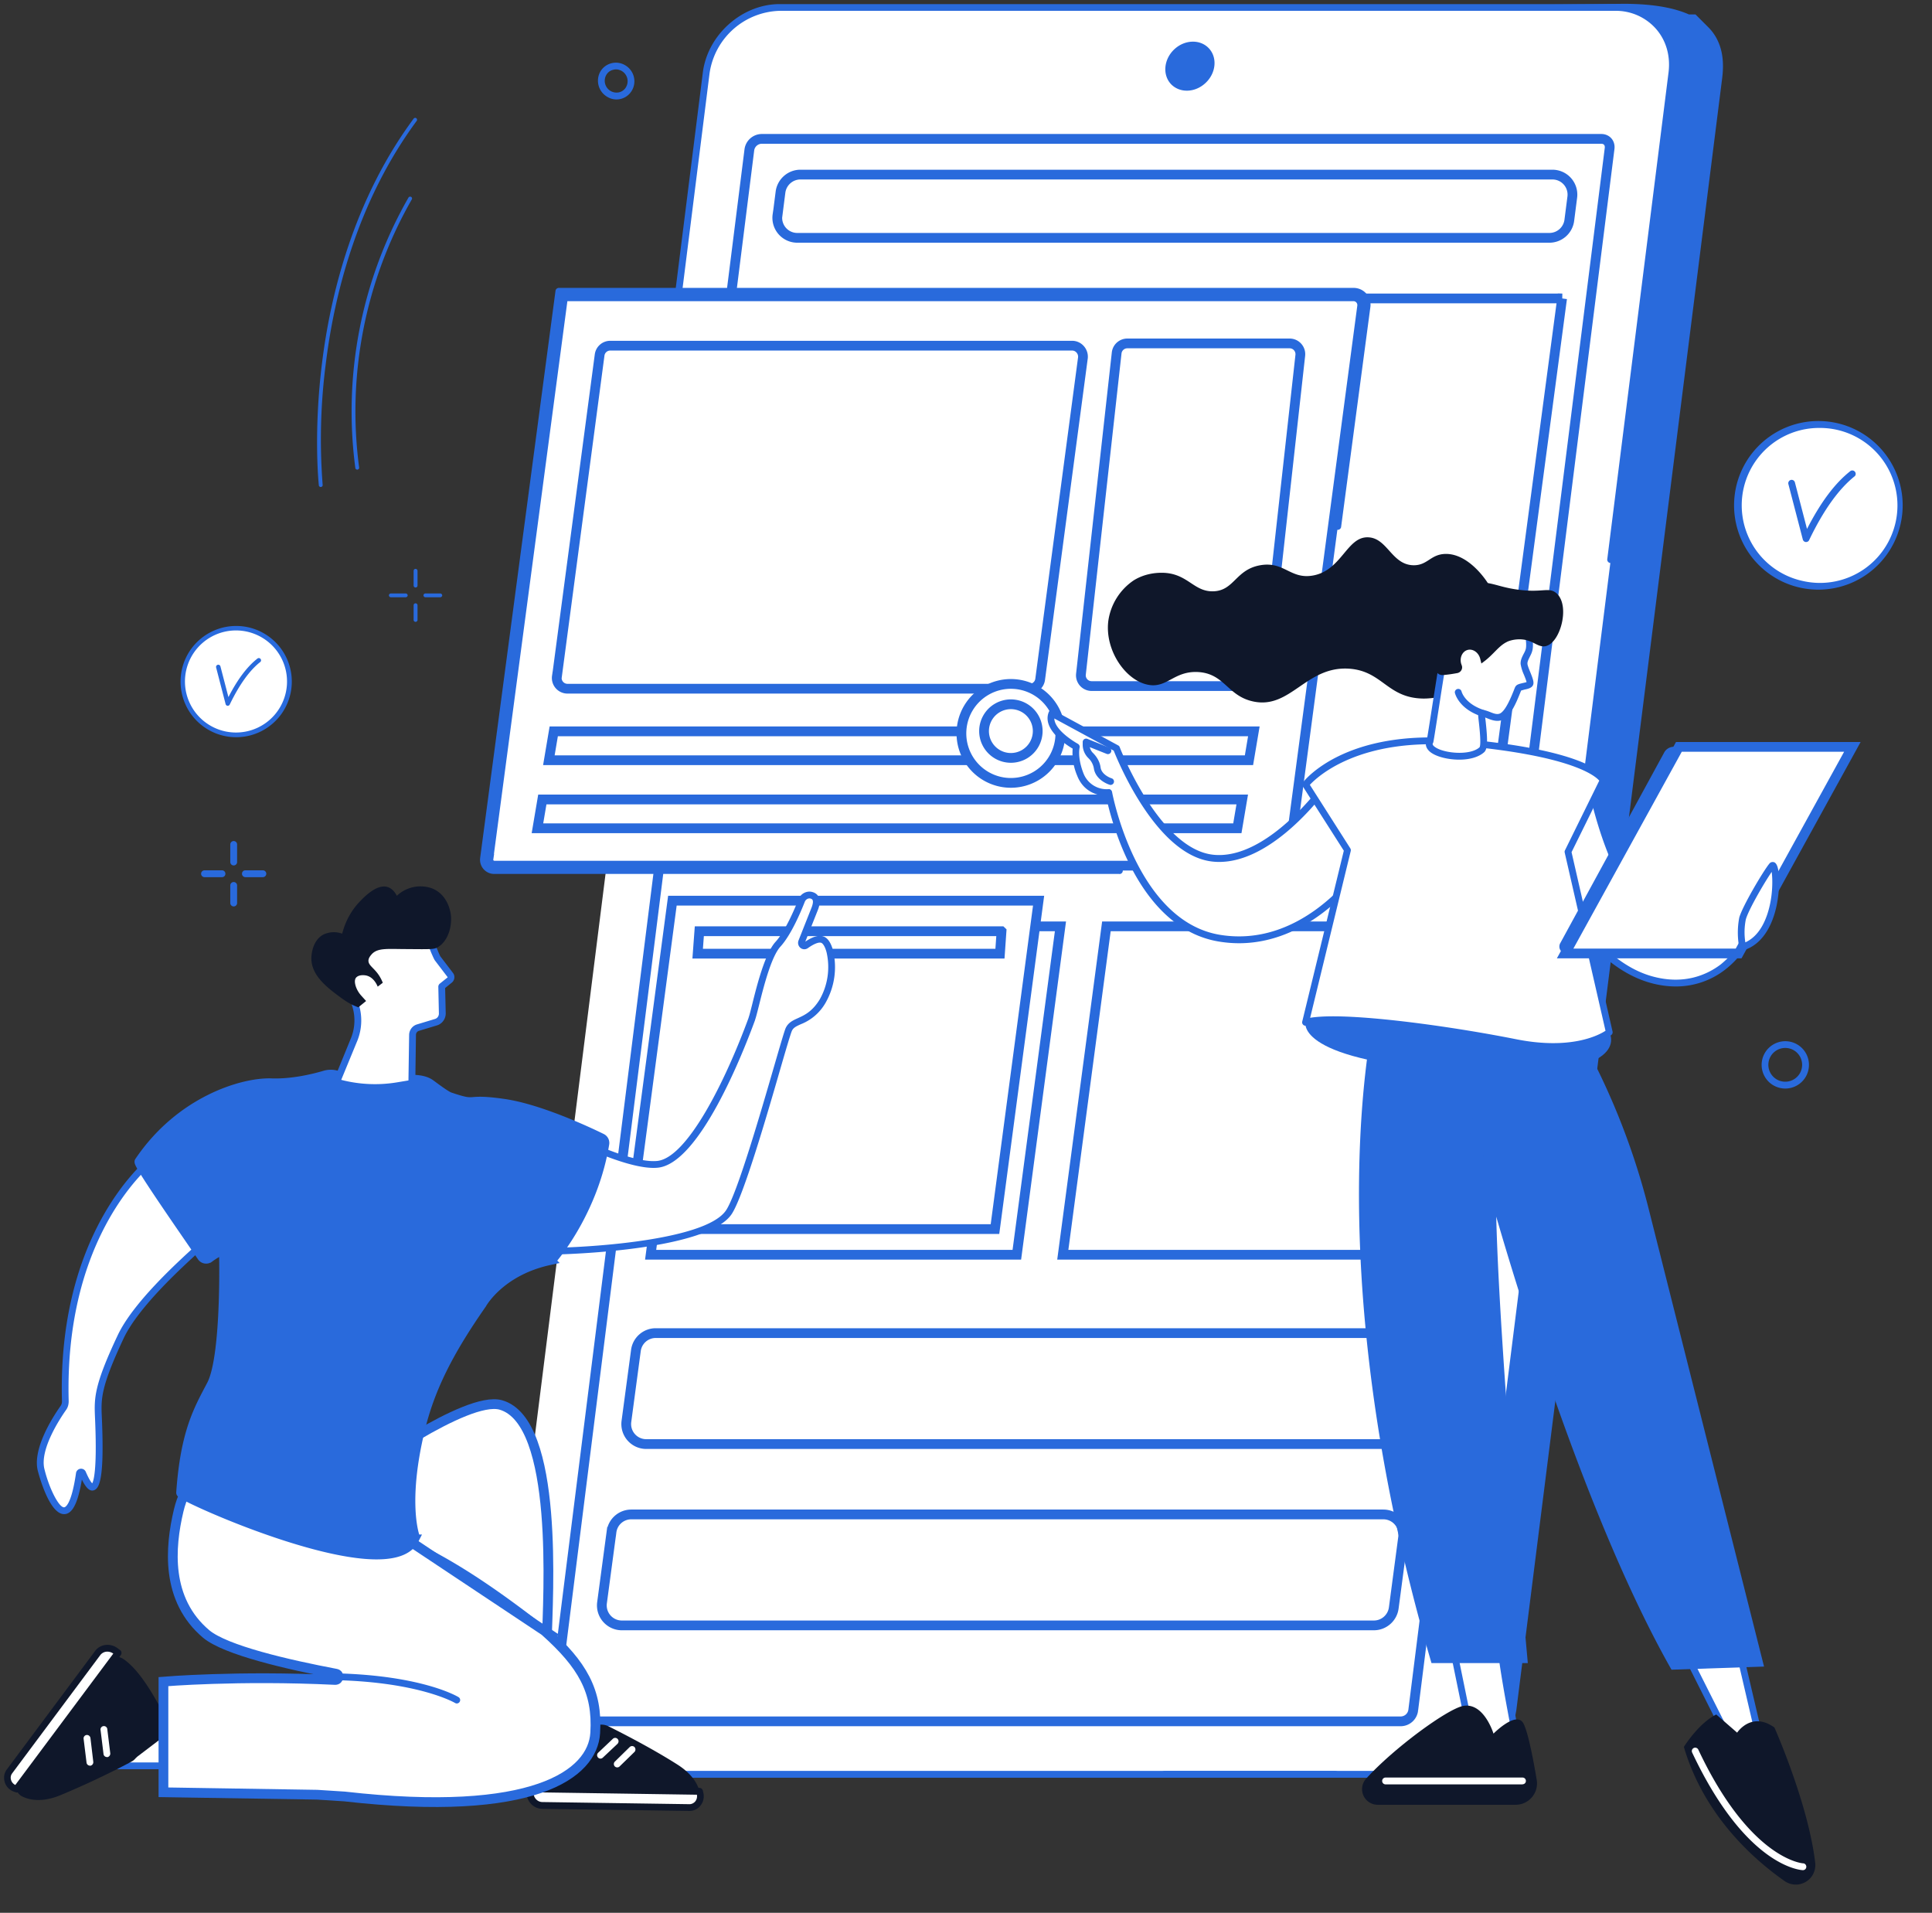 <svg width="198" height="196" fill="none" xmlns="http://www.w3.org/2000/svg">
  <rect width="100%" height="100%" fill="#333333" stroke="none"/>
  <g clip-path="url(#a)">
    <path
      d="M60.92 175.69 82 8.59a3.32 3.32 0 0 1 3.05-2.75h.06l81.28-.95c4.2 0 5.35.92 5.5 1.09h.01c.03.03.28.26.13 1.48l-21.08 167.1a3.32 3.32 0 0 1-3.05 2.75H62.29c-.59 0-.91-.22-1.09-.42-.18-.2-.36-.58-.28-1.2Zm-4.35-.55Z"
      fill="#fff" stroke="#296ADC" stroke-width="9" />
    <path
      d="M142.74 181.8h-85.6c-3.7 0-6.3-3-5.84-6.7L72.38 7.47A7.82 7.82 0 0 1 79.9.77h85.61c3.69 0 6.3 3 5.84 6.7L150.27 175.1a7.81 7.81 0 0 1-7.53 6.7Z"
      fill="#fff" />
    <path
      d="M76.8 15.33a1.3 1.3 0 0 1 1.24-1.1h86.07c.54 0 .92.41.85.98l-20.13 160.06a1.3 1.3 0 0 1-1.24 1.11H57.53c-.55 0-.93-.42-.86-.98L76.8 15.33Z"
      fill="#fff" stroke="#296ADC" />
    <path
      d="M123.55 8.5c1.08-1.01 1.23-2.6.34-3.55-.89-.95-2.48-.9-3.55.11-1.07 1.01-1.22 2.6-.34 3.55.9.95 2.48.9 3.55-.11ZM136.85 182.16h-77.2a.35.35 0 0 1-.34-.35c0-.2.15-.35.34-.35h77.2c.2 0 .35.15.35.35 0 .19-.16.35-.35.35Z"
      fill="#296ADC" />
    <path
      d="M64.83 67.84h-.04a.35.35 0 0 1-.3-.4l7.54-60.02c.49-3.86 4.02-7 7.87-7h85.6c1.88 0 3.56.73 4.73 2.06a6.3 6.3 0 0 1 1.46 5.03l-6.27 49.87a.35.35 0 1 1-.7-.08L171 7.42c.21-1.7-.25-3.29-1.3-4.48a5.48 5.48 0 0 0-4.2-1.83H79.9a7.47 7.47 0 0 0-7.18 6.4l-7.54 60.02a.35.35 0 0 1-.35.3ZM142.74 182.16h-23.39a.35.35 0 0 1-.34-.35c0-.2.15-.35.34-.35h23.4a7.47 7.47 0 0 0 7.17-6.4l1.53-12.2a.35.35 0 1 1 .68.1l-1.52 12.19a8.18 8.18 0 0 1-7.87 7Z"
      fill="#296ADC" />
    <path
      d="M79.19 21.96Zm.5.07.3-2.35c.14-1.03 1.02-1.79 2.04-1.79h77.07a2.05 2.05 0 0 1 2.03 2.34l-.3 2.34a2.06 2.06 0 0 1-2.04 1.8H81.72a2.05 2.05 0 0 1-2.04-2.34ZM64.2 145.63l.97-7.24c.13-1.02 1-1.79 2.03-1.79h77.07a2.05 2.05 0 0 1 2.03 2.34l-.96 7.23a2.06 2.06 0 0 1-2.03 1.8H66.24a2.05 2.05 0 0 1-2.04-2.34ZM62.67 156.97c.13-1.03 1-1.79 2.03-1.79h77.07a2.05 2.05 0 0 1 2.03 2.33l-.96 7.24a2.06 2.06 0 0 1-2.03 1.8H63.74a2.05 2.05 0 0 1-2.04-2.34l.97-7.24ZM160.09 30.58l-7.7 57.86H71.07l7.7-57.86h81.33ZM108.68 94.92l-4.47 33.65H66.68l4.47-33.65h37.53Z"
      fill="#fff" stroke="#296ADC" />
    <path d="M101.97 125.94H64.44l4.47-33.65h37.53l-4.47 33.65ZM150.92 94.92l-4.48 33.65h-37.52l4.47-33.65h37.53Z"
      fill="#fff" stroke="#296ADC" />
    <path
      d="m102.64 95.43-.16 2.29H71.5l.17-2.3h30.96ZM50.05 88l7.66-57.64h81a.9.9 0 0 1 .89 1.01l-7.62 57.33H50.66a.61.61 0 0 1-.6-.7Z"
      fill="#fff" stroke="#296ADC" />
    <path
      d="M114.72 89.55H50.66a1.45 1.45 0 0 1-1.45-1.65l7.72-58.1c.02-.17.17-.3.34-.3h81.44a1.73 1.73 0 0 1 1.73 1.98l-3 22.54a.35.35 0 0 1-.69-.1l3-22.53a1.05 1.05 0 0 0-1.03-1.19H57.58L49.9 88a.76.76 0 0 0 .76.87h64.06c.2 0 .35.15.35.34 0 .2-.15.35-.35.35Z"
      fill="#296ADC" />
    <path
      d="m57.08 69.31 4.37-32.92a1.1 1.1 0 0 1 1.1-.97h47.33c.66 0 1.18.6 1.1 1.26l-4.38 32.93a1.1 1.1 0 0 1-1.1.96H58.17a1.1 1.1 0 0 1-1.1-1.26ZM128.5 74.94l-.5 2.96H56.25l.5-2.96h71.74ZM127.31 81.92l-.5 2.95H55.08l.5-2.95h71.73ZM128.51 70.3h-16.64a1.1 1.1 0 0 1-1.09-1.22l3.66-32.91a1.1 1.1 0 0 1 1.09-.98h16.64c.65 0 1.16.57 1.09 1.22l-3.66 32.92a1.1 1.1 0 0 1-1.09.98Z"
      fill="#fff" stroke="#296ADC" />
    <path d="M108.67 75.14a5.07 5.07 0 1 1-10.14.02 5.07 5.07 0 0 1 10.14-.02Z" fill="#fff" stroke="#296ADC" />
    <path d="M106.35 74.9a2.75 2.75 0 1 1-5.5.02 2.75 2.75 0 0 1 5.5-.01Z" fill="#fff" stroke="#296ADC" />
    <path d="M133.8 104.75s-1.18 4.07 16.45 5.06c17.63.99 14.68-4.04 14.68-4.04l-18.5-5.4-12.63 4.38Z" fill="#296ADC" />
    <path d="M153.89 168.16c-.47-.03 1.61 10.5 1.61 10.5l-4.46.54-2.43-11.85 5.28.8Z" fill="#fff" />
    <path
      d="M151.04 179.54a.35.35 0 0 1-.34-.27l-2.43-11.85a.35.35 0 0 1 .39-.42l5.28.81a.35.35 0 0 1 .23.56c-.07.78.8 5.78 1.67 10.22.02.1 0 .2-.06.28a.35.35 0 0 1-.24.14l-4.46.53a.3.3 0 0 1-.04 0Zm-1.99-11.77 2.26 11.04 3.78-.45c-.16-.8-.54-2.76-.89-4.73-.57-3.27-.73-4.6-.73-5.19l-4.42-.67Z"
      fill="#296ADC" />
    <path
      d="M157.49 182.38c-.38-2.27-.97-5.31-1.46-5.93-.8-1.01-2.97 1.19-2.97 1.19s-.99-3.26-3.14-2.83c-1.61.33-7.04 4.28-9.9 7.43a1.6 1.6 0 0 0 1.19 2.69h14.13a2.19 2.19 0 0 0 2.15-2.55Z"
      fill="#0F172A" />
    <path
      d="M156.03 182.84H142a.35.35 0 0 1 0-.7h14.03c.2 0 .35.15.35.35 0 .19-.15.34-.34.34ZM172.52 168.89l5.1 10.15 2.86-.3-2.54-10.87-5.42 1.02Z"
      fill="#fff" />
    <path
      d="M177.62 179.39a.35.35 0 0 1-.3-.2l-5.11-10.15a.36.36 0 0 1 0-.3c.04-.1.13-.18.24-.2l5.42-1.01c.19-.04.36.08.4.26l2.55 10.88a.35.35 0 0 1-.3.42l-2.86.3h-.04Zm-4.59-10.25 4.8 9.53 2.22-.23-2.37-10.17-4.65.87Z"
      fill="#296ADC" />
    <path
      d="M178.03 177.54s1.44-2.22 3.82-.53c0 0 3.48 7.82 4.18 13.87a2 2 0 0 1-3.13 1.87c-3.3-2.31-8.29-6.8-10.33-13.75 0 0 1.5-2.42 3.32-3.32l2.14 1.86Z"
      fill="#0F172A" />
    <path
      d="M184.77 191.63h-.01c-.24-.01-5.83-.36-11.34-12.05a.35.35 0 0 1 .17-.47c.17-.08.38 0 .46.17 5.3 11.25 10.68 11.65 10.73 11.65.2 0 .34.17.34.36-.01.2-.16.34-.35.34Z"
      fill="#fff" />
    <path
      d="m171.59 170.58 8.56-.29-11.68-46.33a72.37 72.37 0 0 0-9-20.96l-17.9-.01s-6.6 25.3 5.51 66.92h8.95s-3.48-37.98-3.2-48.89c0 0 8.42 31.2 18.76 49.56Z"
      fill="#296ADC" stroke="#296ADC" />
    <path
      d="M171.59 170.93a.35.35 0 0 1-.3-.18c-8.59-15.24-15.92-39.57-18.12-47.24.17 13.12 3.18 46.01 3.21 46.37 0 .1-.02.2-.1.26a.35.35 0 0 1-.25.12h-8.95a.35.35 0 0 1-.34-.25c-6.26-21.55-7.43-38.63-7.3-49.17.14-11.44 1.78-17.88 1.8-17.94a.35.35 0 0 1 .33-.26l17.9.01c.13 0 .24.06.3.17a72.52 72.52 0 0 1 9.04 21.06l11.68 46.33a.35.35 0 0 1-.32.44l-8.57.28h-.01Zm-18.75-50.26c.15 0 .3.1.33.26.09.31 8.47 31.15 18.62 49.3l7.92-.27-11.57-45.91a71.87 71.87 0 0 0-8.85-20.7h-17.44c-.3 1.3-1.6 7.45-1.71 17.53-.12 10.45 1.03 27.36 7.2 48.68h8.32c-.37-4-3.44-38.32-3.17-48.55 0-.17.14-.31.3-.33h.05Z"
      fill="#296ADC" />
    <path
      d="M152.14 120.45c-.16 0-.3-.1-.34-.26l-1.43-5.09-2.23-.68a.35.35 0 0 1 .2-.67l2.42.74c.11.03.2.13.23.24l1.48 5.27a.35.35 0 0 1-.33.45Z"
      fill="#296ADC" />
    <path
      d="m107.8 73.1 6.62 3.58s4.05 10.61 9.86 11.25c5.8.64 11.54-7.41 11.54-7.41l3.86 8.27s-5.66 8.78-14.64 7.36c-8.97-1.41-11.41-14.94-11.41-14.94 0 .01-2.13.21-2.93-1.87-.68-1.77-.4-2.8-.4-2.8s-3.18-1.72-2.5-3.44Z"
      fill="#fff" />
    <path
      d="M126.98 96.65c-.64 0-1.3-.05-1.99-.16-8.47-1.33-11.22-12.86-11.64-14.92-.1 0-.22-.02-.36-.04-.71-.1-2-.5-2.6-2.06a5.93 5.93 0 0 1-.46-2.76c-.76-.45-3.13-2.02-2.45-3.74.04-.1.11-.17.2-.2.1-.04.2-.03.3.02l6.6 3.58c.08.04.14.1.17.18.03.1 4.04 10.42 9.57 11.03 5.53.61 11.17-7.2 11.22-7.27.08-.1.2-.16.32-.15.12.01.23.1.28.2l3.86 8.27c.05.11.04.24-.03.34-.06.09-5.05 7.68-13 7.68Zm-13.35-15.79h.06c.14.03.25.14.28.29.02.13 2.5 13.3 11.13 14.65 8 1.26 13.36-5.89 14.18-7.05l-3.53-7.56c-1.3 1.67-5.89 7.13-10.8 7.13a6 6 0 0 1-.71-.04c-5.67-.63-9.6-10.1-10.1-11.36l-6.09-3.3c.04 1.29 2.4 2.59 2.42 2.6.14.08.21.24.17.4 0 0-.24.97.39 2.6a2.55 2.55 0 0 0 2.6 1.64Z"
      fill="#296ADC" />
    <path
      d="M113.82 80.43c-.04 0-.07 0-.1-.02-.06-.01-1.45-.46-1.62-1.7a1.9 1.9 0 0 0-.57-1.04 1.93 1.93 0 0 1-.57-1.38v-.26a.35.35 0 0 1 .48-.32l2.23.9c.18.06.27.27.2.44a.35.35 0 0 1-.45.2l-1.73-.69c.05.23.16.44.34.61.3.3.67.8.76 1.45.1.8 1.12 1.13 1.13 1.13.19.06.29.25.23.44a.36.36 0 0 1-.33.24Z"
      fill="#296ADC" />
    <path
      d="M158.46 89.28s4.08 9.2 10.73 11.09c6.65 1.88 11.29-3.8 11.26-9.68l-2.26-.75s-2.33 6.02-7.5 4.45c-5.18-1.56-7.58-13.8-7.58-13.8l-4.65 8.69Z"
      fill="#fff" />
    <path
      d="M171.75 101.08c-.81 0-1.7-.11-2.65-.38-6.74-1.9-10.79-10.9-10.96-11.28a.35.35 0 0 1 .01-.3l4.66-8.69c.07-.13.21-.2.35-.18.15.02.27.13.3.28.02.12 2.41 12.04 7.33 13.53 4.81 1.45 6.98-4 7.07-4.24a.35.35 0 0 1 .43-.2l2.27.75c.14.04.23.18.23.33.02 3.44-1.52 6.77-4.02 8.68a8.22 8.22 0 0 1-5.02 1.7Zm-12.9-11.8c.56 1.2 4.48 9.07 10.43 10.75 3.3.93 5.67-.15 7.07-1.21a10.22 10.22 0 0 0 3.75-7.87l-1.72-.58c-.59 1.25-3.07 5.78-7.8 4.36-4.5-1.37-6.92-10.2-7.6-13.14l-4.13 7.7Z"
      fill="#296ADC" />
    <path
      d="M133.8 80.4s4.1-5.37 15.65-4.37c13.8 1.2 14.85 3.94 14.85 3.94l-3.6 7.32 4.22 18.48s-2.88 2.4-9.65 1.06c-6.77-1.35-18.4-3-21.47-2.08l4.29-17.63-4.29-6.73Z"
      fill="#fff" />
    <path
      d="M159.19 107.59c-1.15 0-2.47-.12-3.99-.42-6.85-1.37-18.36-2.97-21.3-2.08a.34.34 0 0 1-.34-.08.35.35 0 0 1-.1-.34l4.26-17.5-4.21-6.6a.35.35 0 0 1 .02-.4c.17-.22 4.33-5.49 15.95-4.48 13.62 1.17 15.02 3.85 15.14 4.15.03.09.03.19-.01.28l-3.55 7.2 4.2 18.37a.35.35 0 0 1-.11.35c-.1.08-1.92 1.55-5.96 1.55Zm-22.57-3.45c4.76 0 13.09 1.22 18.72 2.34 5.63 1.13 8.5-.4 9.2-.86l-4.18-18.25a.34.34 0 0 1 .02-.23l3.52-7.15c-.42-.49-2.86-2.6-14.48-3.61-10-.86-14.33 3.13-15.18 4.04l4.14 6.5c.06.09.07.19.05.28l-4.16 17.09c.62-.1 1.42-.15 2.35-.15Z"
      fill="#296ADC" />
    <path d="m177 97.04-16.48.67a.72.72 0 0 1-.6-1.1l10.66-19.55c.2-.33.57-.54.96-.54l16.65.39-11.2 20.13Z"
      fill="#296ADC" />
    <path d="M178.18 97.7H160.4l11.66-21.17h17.78L178.18 97.7Z" fill="#fff" stroke="#296ADC" />
    <path d="M178.59 97.04s-.34-1.76 0-2.93c.33-1.17 2.4-4.65 3-5.38.59-.73 1.09 7.05-3 8.31Z" fill="#fff" />
    <path
      d="M178.59 97.39a.32.32 0 0 1-.18-.05.34.34 0 0 1-.16-.23 8.14 8.14 0 0 1 0-3.1c.34-1.18 2.44-4.73 3.07-5.5.15-.2.35-.2.5-.16.47.18.53 1.38.5 2.35-.08 2.71-1.07 5.89-3.63 6.67a.28.28 0 0 1-.1.02Zm2.98-8.05c-.8 1.17-2.38 3.9-2.65 4.87a6.65 6.65 0 0 0-.05 2.35c.95-.43 1.68-1.32 2.17-2.65.66-1.79.65-3.72.53-4.57Z"
      fill="#296ADC" />
    <path
      d="M116.2 59.46a6.04 6.04 0 0 0-2.62 4.2c-.35 2.97 1.75 6.04 4.05 6.5 1.97.4 2.65-1.41 5.12-1.3 2.75.14 3.02 2.43 5.65 3.01 3.86.86 5.44-3.66 9.89-3.35 3.42.25 3.87 3.02 7.6 3.06.42 0 3.76-.02 5.98-2.62a8 8 0 0 0 .63-9.18c-.17-.28-1.99-3.09-4.4-3.02-1.5.05-1.8 1.18-3.24 1.16-2.22-.04-2.66-2.75-4.6-2.86-2.24-.14-2.73 3.42-5.75 3.92-2.27.38-2.92-1.49-5.36-1.06-2.53.45-2.65 2.6-4.8 2.67-2.06.06-2.63-1.89-5.29-1.9-.56 0-1.72.07-2.86.77Z"
      fill="#0F172A" />
    <path
      d="M156.79 70.07c.15-.24-.58-1.56-.6-2.04-.03-.48.35-.89.5-1.4.16-.5-.01-1.4-.01-1.4-.22-6.02-6.76-4.6-6.76-4.6-1.5.46-2.39 2.16-2.68 3.28-.56 2.18.47 4.82.47 4.82-.04.1-1.11 7.16-1.16 7.25-.68 1.3 3.88 2.16 5.31.84.49-.44-.14-3.72 0-3.72.54-.02 1.2.56 1.87.38 1-.27 1.75-2.77 1.9-2.96.06-.09.3-.14.54-.2.26-.05.54-.12.62-.25Z"
      fill="#fff" />
    <path
      d="M149.55 77.84c-1.16 0-2.34-.3-2.94-.76-.45-.35-.6-.8-.39-1.22.06-.29.36-2.2.6-3.76l.53-3.34c-.18-.52-.97-2.89-.45-4.94.28-1.06 1.2-3 2.92-3.52h.02c.14-.04 3.3-.7 5.41.94 1.1.86 1.7 2.2 1.77 3.95.04.19.17 1.01 0 1.55-.06.22-.17.42-.26.6-.12.25-.23.46-.22.67 0 .16.16.55.29.87.3.74.42 1.1.25 1.38-.16.25-.5.33-.84.4l-.35.1-.12.3c-.35.87-1 2.5-1.95 2.76-.5.13-.98-.05-1.36-.2l-.25-.1.05.42c.2 1.85.22 2.8-.16 3.14-.59.53-1.56.76-2.55.76Zm-1.5-9.01c-.04.18-.31 1.88-.54 3.38-.6 3.83-.6 3.84-.65 3.93-.04.06-.1.18.17.38.88.68 3.63.94 4.6.05.18-.27 0-1.93-.07-2.56-.1-.85-.1-.98.03-1.14a.36.36 0 0 1 .26-.12c.29-.01.58.1.86.21.33.13.64.26.93.18.61-.16 1.24-1.75 1.48-2.34.12-.31.16-.42.22-.49.14-.19.4-.24.72-.32.1-.02.28-.06.39-.1-.04-.18-.18-.53-.27-.75a4.3 4.3 0 0 1-.34-1.1c-.02-.39.14-.7.3-1.02.09-.16.17-.32.22-.49.1-.34.02-1-.03-1.23v-.05c-.06-1.56-.56-2.72-1.5-3.46-1.8-1.4-4.62-.86-4.83-.81-1.4.44-2.19 2.1-2.42 3.02-.53 2.05.45 4.58.46 4.6.03.07.03.15 0 .23Z"
      fill="#296ADC" />
    <path
      d="M159.4 61.03c-.65-.67-1.32 0-3.93-.37-2.18-.3-2.8-.92-4.45-.65-.46.08-1.29.22-2.1.82a5.22 5.22 0 0 0-1.9 3.06c-.47 1.81.12 3.93.38 4.73.06.2.25.32.46.3.55-.04 1.03-.12 1.46-.2.21-.05.33-.27.25-.46l-.06-.17c-.22-.76.15-1.54.82-1.73.66-.19 1.38.27 1.6 1.04l.04.16c.96-.73 1.45-1.56 2.34-2 .1-.06.57-.27 1.28-.3 1.54-.05 2.05.87 2.78.7 1.28-.32 2.22-3.73 1.04-4.93Z"
      fill="#0F172A" stroke="#0F172A" stroke-width=".5" />
    <path
      d="M152.01 73.45c-.03 0-.06 0-.1-.02-2.42-.76-2.8-2.39-2.81-2.45a.35.35 0 0 1 .68-.15c.01.05.33 1.3 2.34 1.94a.35.35 0 0 1-.1.68Z"
      fill="#296ADC" />
    <path
      d="M191.4 58.4a8.3 8.3 0 0 0 1.65-11.58 8.23 8.23 0 0 0-11.56-1.66 8.3 8.3 0 0 0-1.65 11.6 8.23 8.23 0 0 0 11.56 1.65Z"
      fill="#fff" />
    <path
      d="M186.45 60.42a8.64 8.64 0 1 1 1.84-17.06 8.64 8.64 0 0 1-1.84 17.06Zm0-16.57a7.93 7.93 0 0 0-1.7 15.68 7.94 7.94 0 1 0 1.7-15.68Z"
      fill="#296ADC" />
    <path
      d="M185.1 55.54h-.04a.35.35 0 0 1-.3-.26l-1.48-5.68a.35.35 0 0 1 .25-.42c.18-.05.37.06.42.25l1.24 4.77c1.41-2.75 2.87-4.7 4.47-5.95a.35.35 0 0 1 .43.54c-1.64 1.3-3.22 3.5-4.68 6.55a.34.34 0 0 1-.32.2Z"
      fill="#296ADC" />
    <path
      d="M27.5 74.21a5.48 5.48 0 0 0 1.1-7.65 5.43 5.43 0 0 0-7.63-1.1 5.48 5.48 0 0 0-1.09 7.66 5.43 5.43 0 0 0 7.63 1.1Z"
      fill="#fff" />
    <path
      d="M24.24 75.54a5.7 5.7 0 1 1 1.22-11.26 5.7 5.7 0 0 1-1.22 11.26Zm0-10.94a5.23 5.23 0 0 0-1.12 10.35 5.23 5.23 0 1 0 1.12-10.35Z"
      fill="#296ADC" />
    <path
      d="M23.35 72.32h-.03a.23.23 0 0 1-.2-.18l-.97-3.74a.23.23 0 0 1 .16-.28c.12-.03.25.04.28.16l.82 3.15c.93-1.81 1.9-3.1 2.95-3.93a.23.23 0 1 1 .28.36c-1.08.86-2.12 2.31-3.09 4.32a.23.23 0 0 1-.2.14Z"
      fill="#296ADC" />
    <path d="M18.96 180.94h-6.8l2.45-4.8 5.4.47-1.05 4.33Z" fill="#fff" />
    <path
      d="M18.96 181.29h-6.8a.35.35 0 0 1-.3-.17.36.36 0 0 1 0-.34l2.44-4.8c.06-.13.2-.2.34-.2l5.4.48a.35.35 0 0 1 .31.43l-1.05 4.33a.35.35 0 0 1-.34.27Zm-6.23-.7h5.95l.9-3.66-4.77-.42-2.08 4.08Z"
      fill="#296ADC" />
    <path
      d="m14.07 180 3-2.28a.88.88 0 0 0 .23-1.17c-.67-1.07-2.5-5.1-4.65-6.55a1.3 1.3 0 0 0-1.77.26l-9.04 12.13c-.41.55-.2 1.38.46 1.7.8.38 2.04.6 3.84-.12a87.46 87.46 0 0 0 7.3-3.44c.18-.09.34-.22.47-.38l.16-.15Z"
      fill="#0F172A" />
    <path
      d="M1.71 183.32H1.7l-.27-.1c-.66-.32-.87-1.15-.46-1.7l9.04-12.13a1.3 1.3 0 0 1 1.77-.26 9.64 9.64 0 0 1 .32.25L1.71 183.32Z"
      fill="#fff" />
    <path
      d="M1.7 183.68a3.34 3.34 0 0 1-.41-.15c-.43-.2-.73-.57-.83-1.02-.1-.42-.02-.86.24-1.2l9.04-12.13c.51-.7 1.5-.84 2.24-.34l.33.24a.37.37 0 0 1 .08.5l-10.4 13.95a.38.38 0 0 1-.3.15ZM11 169.24a.9.9 0 0 0-.72.35l-9.04 12.13a.74.74 0 0 0-.12.62c.06.25.22.45.45.56l10.04-13.46-.03-.02a1.03 1.03 0 0 0-.58-.18Z"
      fill="#0F172A" />
    <path
      d="M10.95 180.04a.35.35 0 0 1-.34-.3l-.3-2.44a.35.35 0 1 1 .69-.08l.3 2.43c.02.2-.12.37-.3.4h-.05ZM9.21 180.92a.35.35 0 0 1-.34-.3l-.3-2.44a.35.35 0 0 1 .3-.4c.2-.02.37.12.4.31l.29 2.44c.02.2-.12.37-.3.4H9.2Z"
      fill="#fff" />
    <path
      d="m61.66 176.72-5.14-.08a.9.9 0 0 0-.85.58c-.47 1.16-1.44 3.9-1.35 6.5a1.3 1.3 0 0 0 1.25 1.28l15.09.22c.7 0 1.23-.66 1.1-1.38-.15-.86-.71-2-2.35-3.04-2.65-1.69-6-3.39-7.05-3.91a1.6 1.6 0 0 0-.7-.17Z"
      fill="#0F172A" />
    <path d="M71.69 183.55v.01l.07.28c.13.72-.4 1.38-1.1 1.38l-15.1-.22a1.3 1.3 0 0 1-1.24-1.29v-.4l17.37.24Z"
      fill="#fff" />
    <path
      d="M70.67 185.56h-.02l-15.09-.21a1.64 1.64 0 0 1-1.59-1.62v-.42c0-.09.04-.19.1-.25.07-.06.16-.1.26-.1l17.36.24c.16 0 .3.12.34.27l.07.31c.08.46-.04.92-.34 1.27-.27.33-.67.51-1.09.51Zm-16-1.9v.04c.02.53.41.94.9.95l15.1.22c.2 0 .42-.1.57-.27a.83.83 0 0 0 .18-.7l-16.75-.25Z"
      fill="#0F172A" />
    <path
      d="M61.54 180.2a.35.35 0 0 1-.24-.6l1.5-1.42a.34.34 0 0 1 .5.01c.13.14.12.36-.02.5l-1.5 1.41a.35.35 0 0 1-.24.1ZM63.26 181.1a.35.35 0 0 1-.25-.1.35.35 0 0 1 .01-.5l1.51-1.48a.35.35 0 0 1 .5 0c.13.15.12.37-.01.5L63.5 181a.34.34 0 0 1-.24.1Z"
      fill="#fff" />
    <path
      d="M36.8 150.98c.14-.1 11-8 14.52-7.02 6 1.7 4.84 19.62 4.71 24.36-.12 4.62-19.77-9.64-20.45-10.86-.66-1.2 1.17-6.36 1.21-6.48Z"
      fill="#fff" stroke="#296ADC" />
    <path
      d="m55.83 167.13.06.05c3.77 3.38 5.38 6.08 5.11 10.4-.26 4.22-6.3 8.7-25.69 6.5l-2.8-.18-15.76-.25v-11.34s7.61-.65 17.6-.17c.4.01.47-.57.08-.64-4.95-.94-11.3-2.4-13.3-4.07-4.16-3.51-3.72-8.85-2.82-12.65 2.64-11.08 19.09.5 19.2.52.04.02 2.23 1.3 5.13 3.05l13.2 8.78Z"
      fill="#fff" stroke="#296ADC" />
    <path
      d="M46.82 174.55a.33.33 0 0 1-.18-.05c-.04-.02-3.65-2.14-12.26-2.34a.35.35 0 0 1-.34-.36c0-.19.16-.34.35-.34 8.83.21 12.46 2.35 12.6 2.44.17.1.22.32.12.48a.35.35 0 0 1-.3.17ZM54.76 166.6a.34.34 0 0 1-.21-.07c-2.76-2.12-6.91-5.18-11.2-7.34a.35.35 0 0 1-.15-.47c.08-.17.3-.24.46-.15 4.34 2.19 8.53 5.28 11.3 7.4.16.12.19.34.07.5a.35.35 0 0 1-.27.13Z"
      fill="#296ADC" />
    <path
      d="M15.73 118.69c-2.1 1.66-9.47 9.28-9.04 24.9 0 .24-.06.47-.2.67-.69.98-2.8 4.22-2.28 6.34.61 2.47 2.84 7.86 3.92.4.03-.18.27-.22.34-.05.27.64.72 1.53 1.04 1.43.76-.25.7-4.21.6-6.55-.09-2.35-.36-3.28 2.24-8.81 1.6-3.4 6.31-7.65 8.2-9.35 0 0-4.6-9.17-4.82-8.98Z"
      fill="#fff" />
    <path
      d="M6.57 155.15c-1.57 0-2.65-4.28-2.7-4.46-.54-2.21 1.46-5.38 2.34-6.63.1-.13.14-.3.14-.46-.47-17.03 8.17-24.4 9.16-25.19l.13-.1.17.03c.2.05.51.11 5.04 9.17l.12.24-.33.3c-1.93 1.75-6.45 5.85-7.98 9.11-2.36 5.05-2.31 6.15-2.22 8.15l.02.5c.22 5.76-.28 6.72-.85 6.9-.4.12-.78-.21-1.22-1.1-.4 2.4-.96 3.5-1.78 3.54h-.04Zm9.12-35.98c-1.7 1.46-9.08 8.73-8.65 24.41 0 .32-.08.63-.26.88-.65.92-2.72 4.07-2.23 6.06.5 2.05 1.5 3.96 2.02 3.93.08 0 .73-.13 1.22-3.5a.52.52 0 0 1 .45-.45c.24-.03.46.1.55.31.34.79.56 1.08.66 1.18.13-.22.5-1.27.31-6.15l-.02-.5c-.09-2.04-.15-3.27 2.3-8.47 1.56-3.36 6.08-7.47 8.07-9.28a169.9 169.9 0 0 0-4.42-8.42Z"
      fill="#296ADC" />
    <path
      d="M57.34 115.92s6.9 3.7 10.04 3.38c4.44-.44 9.34-14 9.68-14.94.35-.93 1.3-6.1 2.67-7.6 1.04-1.14 2.01-3.44 2.43-4.49.16-.42.62-.66 1.04-.53.38.13.66.48.28 1.42-.44 1.07-.96 2.4-1.32 3.32-.11.3.2.56.45.38.57-.42 1.3-.8 1.77-.54.9.5 1.37 3.88-.07 6.25-1.43 2.36-3.01 1.8-3.49 2.95-.48 1.15-4.45 16.06-6.09 18.64-2.34 3.7-17.52 4.13-19.98 4.06-2.46-.07 2.59-12.3 2.59-12.3Z"
      fill="#fff" />
    <path
      d="M55.4 128.57h-.66a.9.9 0 0 1-.75-.43c-1.23-1.9 2.59-11.29 3.03-12.35l.14-.36.34.18c.07.04 6.83 3.65 9.85 3.35 3.06-.31 6.96-8.1 9.37-14.67l.01-.05c.08-.21.2-.7.36-1.33.48-1.94 1.3-5.19 2.38-6.39 1.01-1.1 1.99-3.43 2.36-4.37.23-.6.89-.93 1.48-.73.28.09.48.26.6.5.16.35.12.8-.11 1.37l-1.27 3.2c.85-.58 1.53-.74 2.02-.46.45.25.7.89.83 1.38a7.38 7.38 0 0 1-.77 5.34 5.03 5.03 0 0 1-2.54 2.2c-.51.23-.79.37-.93.72-.13.31-.58 1.83-1.14 3.76-1.5 5.2-3.79 13.04-4.98 14.92-2.27 3.6-15.71 4.22-19.62 4.22Zm2.11-12.17c-1.59 3.93-3.7 10.2-2.94 11.36.05.08.1.1.2.1 3.72.12 17.56-.55 19.67-3.89 1.14-1.79 3.5-9.9 4.9-14.73.61-2.1 1.02-3.5 1.16-3.85.26-.61.76-.83 1.29-1.07.65-.3 1.46-.66 2.23-1.93a6.74 6.74 0 0 0 .69-4.81c-.15-.58-.36-.87-.5-.95-.24-.14-.76.06-1.4.51a.63.63 0 0 1-.76 0 .67.67 0 0 1-.21-.78l1.32-3.33c.2-.5.16-.72.12-.8-.02-.05-.06-.1-.19-.15-.24-.08-.51.07-.61.32-.48 1.22-1.44 3.44-2.5 4.6-.96 1.06-1.74 4.2-2.21 6.08-.17.67-.29 1.15-.38 1.4l-.01.05c-1.26 3.44-5.7 14.69-9.96 15.12-2.85.29-8.46-2.5-9.9-3.25Z"
      fill="#296ADC" />
    <path
      d="M21.43 128.88c.3-.22.55-.38.76-.5.35-.2.77.05.77.44.04 2.57.03 10.59-1.27 13.08-1.28 2.46-2.69 4.74-3.13 11.05-.03.42 21.22 10 23.87 4.79a.52.52 0 0 0 .04-.4c-.23-.77-1.02-4.15.53-10.68 1.03-4.4 3-8.22 6.33-13l.03-.04c.15-.27 2.04-3.44 6.99-4.5a.5.5 0 0 0 .29-.16c.69-.83 4.24-5.32 5.3-11.77a.52.52 0 0 0-.28-.54c-1.34-.66-6.32-3-9.97-3.54-4.25-.62-2.56.34-5.6-.69-.42-.14-1.68-1.1-1.97-1.31-1.78-1.3-5.71.64-9.45-.85a2.1 2.1 0 0 0-1.37-.06c-1.12.33-3.33.88-5.5.8-2.92-.1-9.32 1.81-13.51 8.03-.17.25 5.07 7.75 6.41 9.72.16.25.5.3.73.13Z"
      fill="#296ADC" stroke="#296ADC" />
    <path
      d="m42.21 111 .07-4.97c0-.34.23-.63.55-.73l1.84-.55c.4-.12.66-.49.66-.9l-.06-2.76v-.01l.8-.65a.38.38 0 0 0 .07-.53l-1.27-1.67c-.25-.33-.87-2.31-1.27-2.22 0 0-7.2-1.13-8.69 2.05a2.7 2.7 0 0 0 .24 2.61l.65 1a5.21 5.21 0 0 1 .53 4.77l-1.83 4.44c2.02.59 4.14.72 6.22.37l1.5-.24Z"
      fill="#fff" />
    <path
      d="M38.44 111.8c-1.37 0-2.73-.2-4.04-.58a.34.34 0 0 1-.22-.47L36 106.3a4.86 4.86 0 0 0-.5-4.45l-.64-.99c-.6-.9-.7-2.03-.26-2.95 1.52-3.27 8.29-2.36 9-2.25.48-.04.79.62 1.24 1.68.1.26.25.6.3.67l1.28 1.68c.24.3.18.76-.12 1l-.68.55.06 2.6c0 .56-.36 1.07-.9 1.23l-1.85.56a.43.43 0 0 0-.3.4l-.07 4.97c0 .17-.12.31-.29.34l-1.49.25c-.78.13-1.56.2-2.34.2Zm-3.47-1.15c1.85.48 3.8.57 5.69.26l1.2-.2.07-4.69c.02-.49.34-.91.8-1.05l1.85-.56c.24-.07.4-.3.4-.55l-.06-2.76c0-.11.06-.23.14-.3l.8-.64c.02-.01.02-.03.01-.04l-1.28-1.68c-.1-.13-.21-.39-.4-.82a6.64 6.64 0 0 0-.62-1.26h-.02c-.07-.01-6.96-1.05-8.32 1.85-.33.7-.25 1.58.21 2.28l.65.99a5.57 5.57 0 0 1 .56 5.09l-1.68 4.08Z"
      fill="#296ADC" />
    <path
      d="M39.23 100.7a4.22 4.22 0 0 0-.22-.47c-.54-1.01-1.26-1.24-1.25-1.8.01-.3.24-.54.36-.68.63-.65 1.64-.5 3.62-.5 2.46.02 2.74.04 3.16-.21 1.06-.66 1.45-2.18 1.3-3.35-.05-.32-.33-2.05-1.95-2.67a3.52 3.52 0 0 0-3.58.77c-.16-.31-.46-.75-.95-.9-1.17-.35-2.55 1.17-3.04 1.7-.44.5-1.21 1.5-1.61 3.08a2.49 2.49 0 0 0-1.92.09c-1.21.64-1.24 2.27-1.24 2.43-.01 1.8 1.69 3.05 2.97 4 .93.68 1.25.79 1.84 1.03l.8-.65-.48-.53c-.27-.3-.47-.63-.59-1.01-.09-.3-.13-.64.04-.85.28-.33.86-.25.94-.24.88.12 1.24 1.07 1.28 1.16l.52-.4Z"
      fill="#0F172A" />
    <path
      d="M182.96 111.54a2.42 2.42 0 1 1 .01-4.85 2.42 2.42 0 0 1-.01 4.85Zm0-4.16a1.73 1.73 0 0 0 0 3.46 1.73 1.73 0 0 0 0-3.46ZM23.95 88.68a.35.35 0 0 1-.35-.35v-1.8a.35.35 0 1 1 .7 0v1.8c0 .2-.16.35-.35.35ZM23.95 92.88a.35.35 0 0 1-.35-.35v-1.8a.35.35 0 1 1 .7 0v1.8c0 .2-.16.35-.35.35ZM22.76 89.88h-1.8a.35.35 0 0 1-.35-.35c0-.2.16-.35.35-.35h1.8c.19 0 .34.16.34.35 0 .2-.15.35-.34.35ZM26.94 89.88h-1.8a.35.35 0 0 1-.34-.35c0-.2.15-.35.34-.35h1.8c.2 0 .35.16.35.35 0 .2-.16.35-.35.35ZM42.59 61.82c.1 0 .2.08.2.2v1.5a.2.2 0 0 1-.4 0v-1.5c0-.12.09-.2.2-.2ZM42.59 58.29c.1 0 .2.09.2.2V60a.2.2 0 0 1-.4 0v-1.51c0-.11.09-.2.2-.2ZM43.6 60.81h1.52c.1 0 .2.09.2.2 0 .1-.1.19-.2.19H43.6a.2.2 0 0 1-.2-.2c0-.1.09-.19.2-.19ZM40.06 60.81h1.52c.1 0 .2.09.2.2 0 .1-.1.19-.2.19h-1.52a.2.2 0 0 1-.2-.2c0-.1.09-.19.2-.19ZM42.07 20.15l.06.02c.09.05.13.17.07.27a43.74 43.74 0 0 0-5.39 27.5.2.2 0 0 1-.39.04 44.12 44.12 0 0 1 5.44-27.73.2.2 0 0 1 .21-.1Z"
      fill="#296ADC" />
    <path
      d="M42.59 12.08a.2.2 0 0 1 .12.3c-6.17 8.35-8.47 18.05-9.3 24.72a60.31 60.31 0 0 0-.34 12.62.2.2 0 0 1-.39.04c-.01-.05-.58-5.42.34-12.7.84-6.71 3.15-16.5 9.37-24.9a.2.2 0 0 1 .2-.08ZM63.17 10.19c-.34 0-.68-.1-.99-.3a1.91 1.91 0 0 1-.64-2.58 1.85 1.85 0 0 1 2.57-.6c.88.54 1.17 1.7.64 2.58a1.82 1.82 0 0 1-1.58.9Zm-.05-3.08c-.1 0-.18.02-.27.04-.3.07-.55.25-.71.52a1.21 1.21 0 0 0 1.3 1.79c.3-.07.56-.26.71-.52a1.21 1.21 0 0 0-1.03-1.83Z"
      fill="#296ADC" />
  </g>
  <defs>
    <clipPath id="a">
      <path fill="#fff" d="M0 0h198v196H0z" />
    </clipPath>
  </defs>
</svg>
